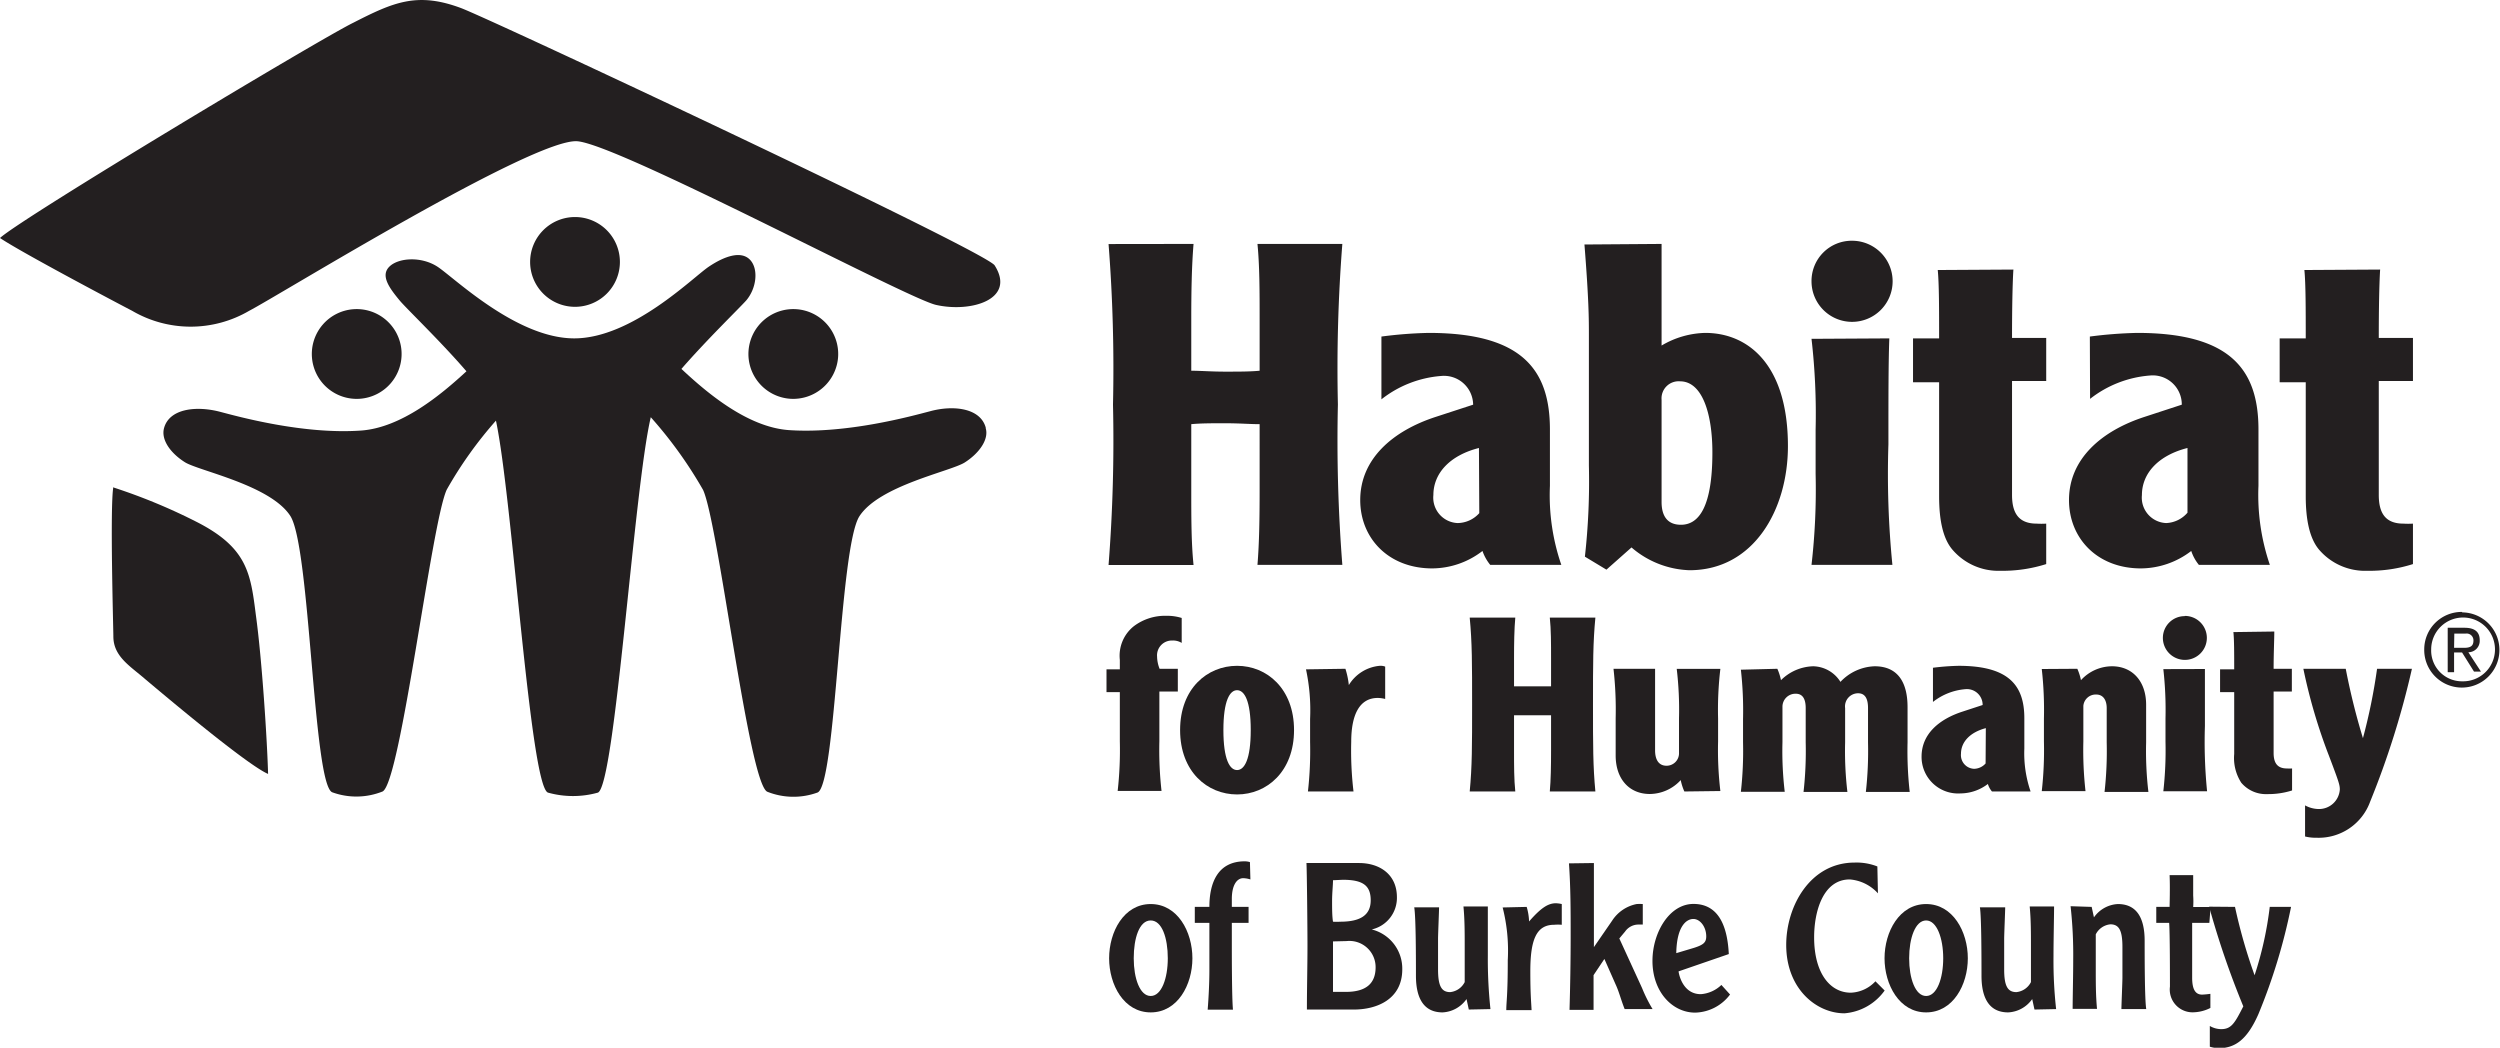 <svg xmlns="http://www.w3.org/2000/svg" viewBox="0 0 219.43 91.96"><defs><style>.cls-1{fill:#231f20;}</style></defs><g id="Layer_2" data-name="Layer 2"><g id="Layer_1-2" data-name="Layer 1"><path class="cls-1" d="M27.38,31.36A3.94,3.94,0,1,1,31.59,35a3.94,3.94,0,0,1-4.21-3.64"/><path class="cls-1" d="M73.56,31.36A3.94,3.94,0,1,0,69.35,35a3.95,3.95,0,0,0,4.21-3.64"/><path class="cls-1" d="M86.52,37.53c-.47-1.71-2.82-2-4.9-1.43-1.64.43-7.34,2-12.4,1.65-3.64-.27-7.2-3.3-9.41-5.37,2.2-2.53,5-5.25,5.68-6,.94-1.1,1.1-2.82.32-3.6s-2.2-.31-3.6.63-6.73,6.29-11.81,6.29-10.57-5.36-12-6.29-3.44-.79-4.23,0,0,1.87.94,3c.67.78,3.61,3.6,5.83,6.18-2.23,2.06-5.69,4.94-9.24,5.2-5.06.36-10.77-1.22-12.4-1.65-2.08-.54-4.43-.28-4.9,1.43-.29,1.06.62,2.24,1.83,3s7.49,2,9.25,4.71,2,23.56,3.68,24.26a6.18,6.18,0,0,0,4.42-.07c1.59-.8,4.28-23.57,5.63-26.49a35.38,35.38,0,0,1,4.32-6.06c1.45,6.8,3,32.12,4.57,32.65a8.13,8.13,0,0,0,4.38,0c1.51-.65,3.16-26.65,4.64-32.95A37.43,37.43,0,0,1,61.71,43c1.35,2.92,4,25.69,5.63,26.49a6.18,6.18,0,0,0,4.42.07c1.64-.7,1.91-21.56,3.68-24.26s8-3.92,9.24-4.71,2.13-2,1.84-3"/><path class="cls-1" d="M46.53,23a3.94,3.94,0,1,1,3.94,3.93A3.94,3.94,0,0,1,46.53,23"/><path class="cls-1" d="M87.3,23.29c1.91,3-2.09,4.17-5.15,3.47-2.56-.58-27.68-14-31.45-14.36S24.36,26,21.87,27.28a10.17,10.17,0,0,1-10.27,0c-1.12-.58-9.72-5.12-11.6-6.39C1.88,19.15,28,3.47,31,2,34.54.19,36.62-.73,40.47.71c2.67,1,46,21.32,46.83,22.58"/><path class="cls-1" d="M9.91,42.77a50.56,50.56,0,0,1,7.43,3.08C21.73,48.11,22,50.36,22.46,54c.54,3.9,1,11.18,1.07,13.93-1.84-.79-9-6.82-10.76-8.3-1.33-1.16-2.82-2-2.82-3.77,0-.68-.31-11.44,0-13.12"/><path class="cls-1" d="M216.11,53.75A3.3,3.3,0,1,1,212.78,57a3.29,3.29,0,0,1,3.33-3.29m0,6.09a2.8,2.8,0,1,0-2.72-2.8,2.7,2.7,0,0,0,2.72,2.8M215.4,59h-.56V55.1h1.47c.9,0,1.34.36,1.34,1.09a1,1,0,0,1-1,1.06l1.11,1.7h-.61l-1.05-1.68h-.7Zm0-2.14h.9c.61,0,.8-.22.8-.65a.6.6,0,0,0-.68-.6h-1Z"/><path class="cls-1" d="M104.76,21.41c-.16,1.93-.2,4.18-.2,6.59v4.54c.87,0,1.73.08,3,.08s2.13,0,3-.08V28c0-2.41,0-4.66-.19-6.59h7.45a140.26,140.26,0,0,0-.39,14.09,140.14,140.14,0,0,0,.39,14.08h-7.45c.16-1.93.19-4.18.19-6.59V37.23c-.86,0-1.73-.08-3-.08s-2.13,0-3,.08V43c0,2.41,0,4.66.2,6.59H97.3a140.14,140.14,0,0,0,.39-14.08,140.26,140.26,0,0,0-.39-14.09Z"/><path class="cls-1" d="M121.25,29.54a37.36,37.36,0,0,1,4.14-.32c8.17,0,10.65,3.2,10.65,8.48v4.94a18.78,18.78,0,0,0,1,6.94H130.8a4,4,0,0,1-.68-1.22,7.27,7.27,0,0,1-4.41,1.53c-3.83,0-6.32-2.64-6.32-6,0-3.63,2.88-6.08,6.63-7.3l3.28-1.07A2.56,2.56,0,0,0,126.49,33a9.67,9.67,0,0,0-5.24,2.05Zm8.56,9.78c-2.49.63-4,2.17-4,4.14a2.23,2.23,0,0,0,2.14,2.45,2.6,2.6,0,0,0,1.89-.87Z"/><path class="cls-1" d="M145.84,21.41v8.92a7.83,7.83,0,0,1,3.83-1.11c3.75,0,7.26,2.76,7.26,9.94,0,5.57-3,10.89-8.64,10.89a8.19,8.19,0,0,1-5.09-2L141,50l-1.89-1.14a59.55,59.55,0,0,0,.35-8V29.46c0-1.46,0-3.08-.39-8Zm0,22.65c0,1.14.44,2,1.7,2,1.62,0,2.76-1.66,2.76-6.35,0-3.36-.87-6.24-2.84-6.24a1.5,1.5,0,0,0-1.62,1.62Z"/><path class="cls-1" d="M162.55,21.13A3.56,3.56,0,1,1,159,24.69a3.53,3.53,0,0,1,3.55-3.56m3.28,8.57c-.08,2.05-.08,5.05-.08,9.31a80.72,80.72,0,0,0,.35,10.57H159a57.91,57.91,0,0,0,.36-8V37.74a57.76,57.76,0,0,0-.36-8Z"/><path class="cls-1" d="M176.72,23.66c-.08,1.22-.12,3.55-.12,6h3v3.78h-3v10c0,1.61.59,2.52,2.17,2.52a6.66,6.66,0,0,0,.83,0v3.55a12.66,12.66,0,0,1-4,.59,5.31,5.31,0,0,1-4.26-1.89c-.83-1-1.14-2.64-1.14-4.66v-10h-2.29V29.7h2.29c0-2.49,0-4.82-.12-6Z"/><path class="cls-1" d="M183.43,29.54a37.8,37.8,0,0,1,4.15-.32c8.16,0,10.65,3.2,10.65,8.48v4.94a19,19,0,0,0,1,6.94H193a3.84,3.84,0,0,1-.67-1.22,7.31,7.31,0,0,1-4.42,1.53c-3.82,0-6.31-2.64-6.31-6,0-3.63,2.88-6.08,6.63-7.3l3.27-1.07a2.55,2.55,0,0,0-2.8-2.56,9.72,9.72,0,0,0-5.25,2.05ZM192,39.32c-2.49.63-4,2.17-4,4.14a2.23,2.23,0,0,0,2.13,2.45A2.6,2.6,0,0,0,192,45Z"/><path class="cls-1" d="M208.91,23.66c-.08,1.22-.12,3.55-.12,6h3v3.78h-3v10c0,1.61.59,2.52,2.17,2.52a6.66,6.66,0,0,0,.83,0v3.55a12.59,12.59,0,0,1-4,.59,5.32,5.32,0,0,1-4.27-1.89c-.82-1-1.14-2.64-1.14-4.66v-10h-2.29V29.7h2.29c0-2.49,0-4.82-.12-6Z"/><path class="cls-1" d="M103.72,56.43a1.46,1.46,0,0,0-.83-.21,1.3,1.3,0,0,0-1.33,1.41,3,3,0,0,0,.22,1.07h1.6v2h-1.62v4.36a32.2,32.2,0,0,0,.19,4.36H98.1a32.2,32.2,0,0,0,.19-4.36V60.75H97.12v-2h1.17v-.83a3.31,3.31,0,0,1,1.22-2.95,4.54,4.54,0,0,1,2.86-.92,4.31,4.31,0,0,1,1.35.19Z"/><path class="cls-1" d="M113.58,64.08c0,3.64-2.39,5.65-5,5.65s-5-2-5-5.65,2.39-5.64,5-5.64,5,2,5,5.64m-6.2,0c0,2.59.56,3.51,1.2,3.51s1.2-.92,1.2-3.51-.56-3.5-1.2-3.5-1.2.92-1.2,3.5"/><path class="cls-1" d="M118.09,58.7a7.17,7.17,0,0,1,.3,1.43,3.54,3.54,0,0,1,2.71-1.69,1.12,1.12,0,0,1,.48.07v2.84a2.73,2.73,0,0,0-.65-.09c-1.62,0-2.33,1.5-2.33,3.85a30.61,30.61,0,0,0,.2,4.36h-4a32.2,32.2,0,0,0,.19-4.36v-2a17.17,17.17,0,0,0-.36-4.36Z"/><path class="cls-1" d="M133,54.21c-.09,1-.11,2.27-.11,3.57v2.46c.47,0,.94,0,1.62,0s1.16,0,1.63,0V57.78c0-1.3,0-2.52-.11-3.57h4c-.21,2.2-.21,4-.21,7.63s0,5.43.21,7.63h-4c.09-1,.11-2.26.11-3.57V62.78c-.47,0-.94,0-1.63,0s-1.15,0-1.62,0V65.9c0,1.31,0,2.52.11,3.57h-4c.21-2.2.21-4,.21-7.63s0-5.43-.21-7.63Z"/><path class="cls-1" d="M147.84,69.47a4.7,4.7,0,0,1-.32-1,3.71,3.71,0,0,1-2.71,1.22c-1.82,0-3-1.33-3-3.38V63.06a32.2,32.2,0,0,0-.19-4.36h3.65v7.16c0,.85.34,1.35,1,1.35a1.09,1.09,0,0,0,1.1-1.14v-3a30.61,30.61,0,0,0-.2-4.36H151a30.61,30.61,0,0,0-.2,4.36v2a30.61,30.61,0,0,0,.2,4.36Z"/><path class="cls-1" d="M156,58.7a4.7,4.7,0,0,1,.32,1,4.17,4.17,0,0,1,2.82-1.22,2.89,2.89,0,0,1,2.4,1.37,4.31,4.31,0,0,1,3-1.37c2.09,0,2.89,1.48,2.89,3.59v3.08a32.2,32.2,0,0,0,.19,4.36h-3.85a32.2,32.2,0,0,0,.19-4.36v-3c0-.75-.21-1.3-.87-1.3a1.15,1.15,0,0,0-1.14,1.3v3a30.61,30.61,0,0,0,.2,4.36h-3.85a32.2,32.2,0,0,0,.19-4.36v-3c0-.71-.21-1.26-.87-1.26A1.14,1.14,0,0,0,156.45,62v3.14a30.61,30.61,0,0,0,.2,4.36H152.8a32.2,32.2,0,0,0,.19-4.36v-2a32.2,32.2,0,0,0-.19-4.36Z"/><path class="cls-1" d="M169.66,58.61a21.54,21.54,0,0,1,2.25-.17c4.42,0,5.77,1.73,5.77,4.6v2.67a10.32,10.32,0,0,0,.55,3.76h-3.39a1.77,1.77,0,0,1-.36-.66,4,4,0,0,1-2.4.83,3.21,3.21,0,0,1-3.42-3.23c0-2,1.56-3.29,3.59-3.95l1.77-.58a1.38,1.38,0,0,0-1.51-1.39,5.28,5.28,0,0,0-2.85,1.12Zm4.64,5.3c-1.34.35-2.18,1.18-2.18,2.25a1.2,1.2,0,0,0,1.16,1.32,1.39,1.39,0,0,0,1-.47Z"/><path class="cls-1" d="M182.33,58.7a4.7,4.7,0,0,1,.32,1,3.71,3.71,0,0,1,2.72-1.22c1.81,0,3,1.33,3,3.38v3.29a30.61,30.61,0,0,0,.2,4.36h-3.85a32.2,32.2,0,0,0,.19-4.36v-3c0-.66-.28-1.19-.92-1.19a1.09,1.09,0,0,0-1.13,1v3.12a32.2,32.2,0,0,0,.19,4.36h-3.84a32.2,32.2,0,0,0,.19-4.36v-2a32.2,32.2,0,0,0-.19-4.36Z"/><path class="cls-1" d="M191.76,54.06A1.93,1.93,0,1,1,189.84,56a1.91,1.91,0,0,1,1.92-1.92m1.77,4.64c0,1.11,0,2.74,0,5a43.7,43.7,0,0,0,.19,5.73h-3.84a32.2,32.2,0,0,0,.19-4.36v-2a32.2,32.2,0,0,0-.19-4.36Z"/><path class="cls-1" d="M199.62,55.43c0,.66-.06,1.92-.06,3.27h1.6v2h-1.6v5.39c0,.87.32,1.36,1.17,1.36a3.87,3.87,0,0,0,.45,0v1.93a6.9,6.9,0,0,1-2.16.32,2.83,2.83,0,0,1-2.3-1,4,4,0,0,1-.62-2.52V60.75h-1.24v-2h1.24c0-1.35,0-2.61-.07-3.27Z"/><path class="cls-1" d="M205.89,58.7a58.93,58.93,0,0,0,1.51,6.09h0a49.86,49.86,0,0,0,1.24-6.09h3.06a74.74,74.74,0,0,1-3.67,11.67,4.81,4.81,0,0,1-4.71,3.16,3.89,3.89,0,0,1-1-.11V70.69a2.55,2.55,0,0,0,1.19.32,1.83,1.83,0,0,0,1.86-1.71c0-.41-.08-.66-.94-2.93a48.21,48.21,0,0,1-2.26-7.67Z"/><path class="cls-1" d="M101,88.86c-2.36,0-3.65-2.43-3.65-4.75s1.29-4.76,3.65-4.76,3.66,2.43,3.66,4.76S103.36,88.86,101,88.86Zm0-8.07c-1,0-1.49,1.55-1.49,3.32s.54,3.31,1.49,3.31,1.5-1.55,1.5-3.31S102,80.79,101,80.79Z"/><path class="cls-1" d="M109.75,77.19a2.25,2.25,0,0,0-.63-.11c-.56,0-1,.62-1,1.82v.7h1.47V81h-1.47v2c0,.72,0,4.64.1,5.62H106c.09-1.14.15-2.4.15-3.48V81h-1.28V79.6h1.28c0-2.09.72-4,3.11-4a1.55,1.55,0,0,1,.45.07Z"/><path class="cls-1" d="M119.28,75.75c1.82,0,3.33,1,3.33,3a2.84,2.84,0,0,1-2.21,2.83v0a3.54,3.54,0,0,1,2.68,3.5c0,2.63-2.23,3.53-4.25,3.53h-4.12c0-1.89.05-3.77.05-5.66,0-1.47-.05-6.55-.09-7.2ZM117,77.26c0,.45-.08,1.12-.08,1.8s0,1.35.08,1.84a4.9,4.9,0,0,0,.64,0c1.77,0,2.67-.58,2.67-1.88s-.69-1.8-2.45-1.8Zm0,5.37v4.43c.28,0,.81,0,1.13,0,1.75,0,2.61-.72,2.61-2.16a2.3,2.3,0,0,0-2.54-2.3Z"/><path class="cls-1" d="M128.92,88.61l-.2-.92a2.73,2.73,0,0,1-2.1,1.17c-1.62,0-2.34-1.19-2.34-3.22,0-1.28,0-5.17-.15-6h2.18c0,.29-.09,2.4-.09,2.74s0,2.12,0,2.7c0,1.44.29,2,1.06,2a1.61,1.61,0,0,0,1.28-.88V83c0-1.15,0-2.3-.11-3.44h2.14c0,.9,0,2.9,0,4.34a40.91,40.91,0,0,0,.23,4.67Z"/><path class="cls-1" d="M134,79.6a5.1,5.1,0,0,1,.21,1.28c1.06-1.22,1.69-1.6,2.36-1.6a2.73,2.73,0,0,1,.51.07v1.82a3.85,3.85,0,0,0-.67,0c-1.55,0-2.09,1.29-2.09,4.07,0,2,.07,2.61.11,3.42h-2.22c0-.72.13-1.25.13-4.38a15.35,15.35,0,0,0-.45-4.63Z"/><path class="cls-1" d="M139.9,75.75c0,.7,0,1.62,0,2.29v5.09h0l1.6-2.32a3.33,3.33,0,0,1,2.15-1.46,4.12,4.12,0,0,1,.54,0v1.8h-.36a1.43,1.43,0,0,0-1.19.61l-.51.61,2,4.36a12.76,12.76,0,0,0,.92,1.84H142.6c-.29-.72-.47-1.43-.72-2l-1.06-2.4-.95,1.42V87c0,.3,0,1,0,1.64h-2.11c.06-2,.1-4.34.1-6.49s0-4.25-.15-6.37Z"/><path class="cls-1" d="M147.33,85.26c.07.52.5,2,1.95,2a2.9,2.9,0,0,0,1.81-.81l.76.84a3.94,3.94,0,0,1-3.06,1.59c-2,0-3.75-1.82-3.75-4.54,0-2.48,1.48-5,3.6-5,2.45,0,3,2.41,3.1,4.4Zm1.37-2.07c.81-.26,1.06-.47,1.06-1,0-.84-.54-1.53-1.13-1.53s-1.46.6-1.5,3Z"/><path class="cls-1" d="M164.83,78.41a3.73,3.73,0,0,0-2.47-1.22c-2.36,0-3.13,2.83-3.13,5.08,0,3.15,1.4,4.86,3.22,4.86a3.1,3.1,0,0,0,2.16-1l.81.81a4.79,4.79,0,0,1-3.53,2c-2.44,0-5.11-2.13-5.11-6,0-3.43,2.12-7.23,6-7.23a5,5,0,0,1,2,.34Z"/><path class="cls-1" d="M169.06,88.86c-2.35,0-3.65-2.43-3.65-4.75s1.3-4.76,3.65-4.76,3.66,2.43,3.66,4.76S171.42,88.86,169.06,88.86Zm0-8.07c-.95,0-1.49,1.55-1.49,3.32s.54,3.31,1.49,3.31,1.5-1.55,1.5-3.31S170,80.79,169.06,80.79Z"/><path class="cls-1" d="M178.57,88.61l-.2-.92a2.73,2.73,0,0,1-2.11,1.17c-1.62,0-2.34-1.19-2.34-3.22,0-1.28,0-5.17-.14-6H176c0,.29-.09,2.4-.09,2.74s0,2.12,0,2.7c0,1.44.29,2,1.07,2a1.61,1.61,0,0,0,1.28-.88V83c0-1.15,0-2.3-.11-3.44h2.14c0,.9-.05,2.9-.05,4.34a38.69,38.69,0,0,0,.23,4.67Z"/><path class="cls-1" d="M183.59,79.6l.2.92a2.73,2.73,0,0,1,2.1-1.17c1.63,0,2.35,1.19,2.35,3.22,0,1.28,0,5.17.14,6H186.2c0-.29.09-2.4.09-2.74s0-2.12,0-2.7c0-1.44-.28-2-1.06-2a1.61,1.61,0,0,0-1.28.88v3.1c0,1.15,0,2.3.11,3.44h-2.14c0-.9.05-2.9.05-4.34a38.69,38.69,0,0,0-.23-4.67Z"/><path class="cls-1" d="M193.92,81h-1.51c0,.36,0,1,0,2.28v2.53c0,1.09.32,1.49.88,1.49a7.23,7.23,0,0,0,.72-.07v1.24a3.47,3.47,0,0,1-1.44.38,2,2,0,0,1-2.11-2.25c0-.88,0-4.83-.07-5.6h-1.13V79.6h1.17c0-.23.05-1.64,0-2.79h2.07c0,.4,0,.74,0,1.8a7.2,7.2,0,0,1,0,1h1.53Z"/><path class="cls-1" d="M196.17,79.6a47.12,47.12,0,0,0,1.72,6,30.9,30.9,0,0,0,1.33-6h1.87A50.72,50.72,0,0,1,198.23,89c-1,2.28-2.07,3-3.5,3a3,3,0,0,1-.77-.13V90.05a2,2,0,0,0,1,.28c.9,0,1.2-.55,1.94-2a75.88,75.88,0,0,1-3-8.75Z"/></g></g></svg>